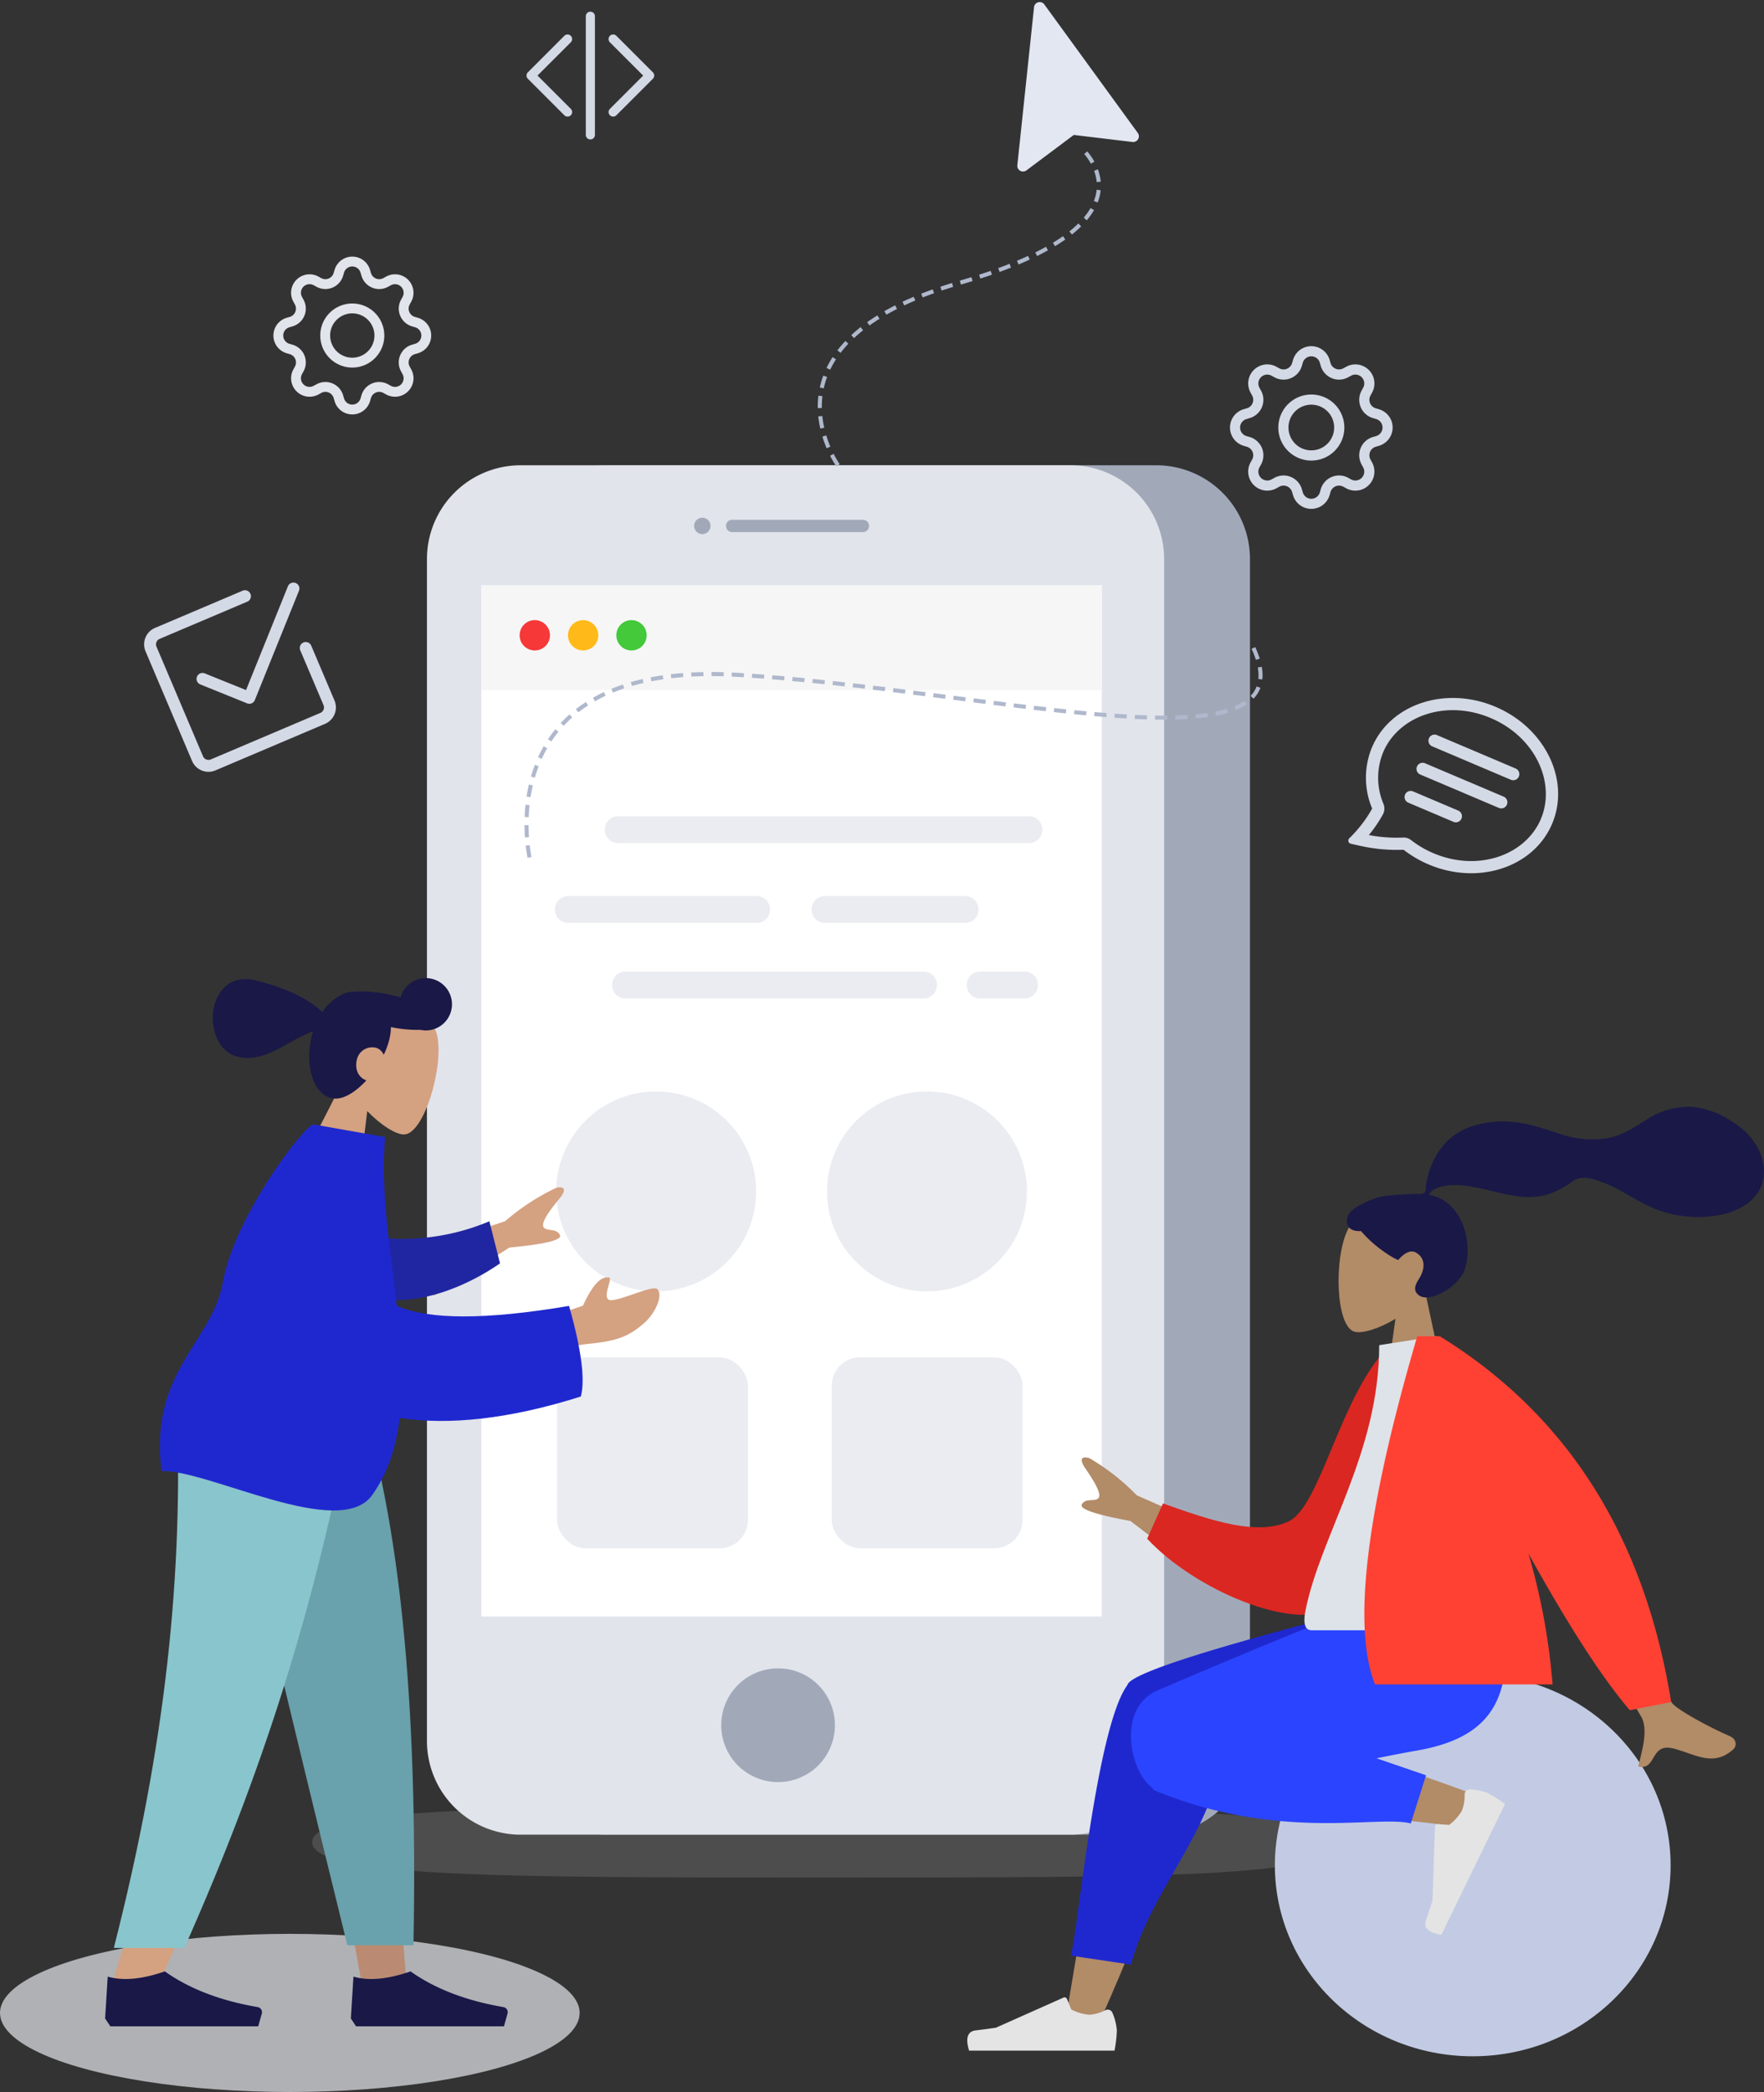<svg xmlns="http://www.w3.org/2000/svg" xmlns:xlink="http://www.w3.org/1999/xlink" width="435.174" height="515.941" viewBox="0 0 435.174 515.941">
  <rect x="0" y="0" width="435.174" height="515.941" fill="#333333" stroke="none"/>
  <defs>
    <clipPath id="clip-path">
      <rect id="Rectangle_75" data-name="Rectangle 75" width="251.876" height="17.448" fill="none"/>
    </clipPath>
  </defs>
  <g id="Group_265" data-name="Group 265" transform="translate(-242 -141.059)">
    <g id="Group_174" data-name="Group 174">
      <g id="Group_171" data-name="Group 171">
        <g id="Group_156" data-name="Group 156">
          <g id="gear" transform="translate(545.427 226.432)" style="isolation: isolate">
            <path id="Path_10513" data-name="Path 10513" d="M22.171,4.079a2.188,2.188,0,0,0-4.2,0l-.235.8a4.7,4.7,0,0,1-6.755,2.8l-.733-.4a2.191,2.191,0,0,0-2.971,2.973l.4.733a4.7,4.7,0,0,1-2.8,6.754l-.8.235a2.188,2.188,0,0,0,0,4.2l.8.235a4.7,4.7,0,0,1,2.8,6.756l-.4.73a2.191,2.191,0,0,0,2.973,2.971l.733-.4a4.7,4.7,0,0,1,6.754,2.8l.235.8a2.188,2.188,0,0,0,4.2,0l.235-.8a4.7,4.7,0,0,1,6.756-2.8l.73.4a2.191,2.191,0,0,0,2.971-2.973l-.4-.73a4.7,4.7,0,0,1,2.8-6.756l.8-.235a2.188,2.188,0,0,0,0-4.2l-.8-.235a4.7,4.7,0,0,1-2.8-6.754l.4-.733a2.191,2.191,0,0,0-2.973-2.971l-.73.4a4.7,4.7,0,0,1-6.756-2.8l-.235-.8Zm-6.606-.71a4.7,4.7,0,0,1,9.012,0l.235.8a2.19,2.19,0,0,0,3.149,1.3l.733-.4a4.7,4.7,0,0,1,6.373,6.375l-.4.733a2.19,2.19,0,0,0,1.3,3.149l.8.235a4.7,4.7,0,0,1,0,9.012l-.8.235a2.19,2.19,0,0,0-1.3,3.149l.4.733a4.7,4.7,0,0,1-6.375,6.373l-.733-.4a2.19,2.19,0,0,0-3.149,1.3l-.235.8a4.7,4.7,0,0,1-9.012,0l-.235-.8a2.19,2.19,0,0,0-3.149-1.3l-.733.4a4.7,4.7,0,0,1-6.373-6.375l.4-.733a2.19,2.19,0,0,0-1.3-3.149l-.8-.235a4.7,4.7,0,0,1,0-9.012l.8-.235a2.19,2.19,0,0,0,1.3-3.149l-.4-.733a4.7,4.7,0,0,1,6.375-6.373l.733.4a2.19,2.19,0,0,0,3.149-1.3l.235-.8Z" transform="translate(0 0)" fill="#d4d9e6" fill-rule="evenodd"/>
            <path id="Path_10514" data-name="Path 10514" d="M18.84,13.2a5.635,5.635,0,1,0,5.635,5.635A5.635,5.635,0,0,0,18.84,13.2ZM10.7,18.84a8.144,8.144,0,1,1,8.144,8.144A8.144,8.144,0,0,1,10.7,18.84Z" transform="translate(1.231 1.231)" fill="#d4d9e6" fill-rule="evenodd"/>
          </g>
          <g id="gear-2" data-name="gear" transform="translate(309.443 204.345)" style="isolation: isolate">
            <path id="Path_10513-2" data-name="Path 10513" d="M21.5,3.956a2.122,2.122,0,0,0-4.073,0l-.228.776A4.557,4.557,0,0,1,10.65,7.445l-.71-.389A2.125,2.125,0,0,0,7.058,9.939l.387.71A4.557,4.557,0,0,1,4.732,17.2l-.776.228a2.122,2.122,0,0,0,0,4.073l.776.228a4.557,4.557,0,0,1,2.713,6.552l-.389.708A2.125,2.125,0,0,0,9.939,31.87l.71-.387A4.557,4.557,0,0,1,17.2,34.2l.228.774a2.122,2.122,0,0,0,4.073,0l.228-.776a4.557,4.557,0,0,1,6.552-2.713l.708.389a2.125,2.125,0,0,0,2.881-2.883l-.387-.708A4.557,4.557,0,0,1,34.2,21.729l.774-.228a2.122,2.122,0,0,0,0-4.073L34.2,17.2a4.557,4.557,0,0,1-2.713-6.55l.389-.71a2.125,2.125,0,0,0-2.883-2.881l-.708.387a4.557,4.557,0,0,1-6.552-2.713L21.5,3.956ZM15.1,3.267a4.557,4.557,0,0,1,8.74,0l.228.776a2.124,2.124,0,0,0,3.054,1.265l.71-.389a4.557,4.557,0,0,1,6.18,6.182l-.387.71a2.124,2.124,0,0,0,1.265,3.054l.776.228a4.557,4.557,0,0,1,0,8.74l-.776.228a2.124,2.124,0,0,0-1.265,3.054l.389.71a4.557,4.557,0,0,1-6.182,6.18l-.71-.387a2.124,2.124,0,0,0-3.054,1.265l-.228.776a4.557,4.557,0,0,1-8.74,0l-.228-.776a2.124,2.124,0,0,0-3.054-1.265l-.71.389a4.557,4.557,0,0,1-6.18-6.182l.387-.71a2.124,2.124,0,0,0-1.265-3.054l-.776-.228a4.557,4.557,0,0,1,0-8.74l.776-.228A2.124,2.124,0,0,0,5.31,11.812L4.92,11.1A4.557,4.557,0,0,1,11.1,4.921l.71.387a2.124,2.124,0,0,0,3.054-1.265l.228-.776Z" transform="translate(0 0)" fill="#e1e4eb" fill-rule="evenodd"/>
            <path id="Path_10514-2" data-name="Path 10514" d="M18.595,13.129a5.465,5.465,0,1,0,5.465,5.465,5.465,5.465,0,0,0-5.465-5.465Zm-7.9,5.465a7.9,7.9,0,1,1,7.9,7.9,7.9,7.9,0,0,1-7.9-7.9Z" transform="translate(0.871 0.871)" fill="#e1e4eb" fill-rule="evenodd"/>
          </g>
          <g id="Group_155" data-name="Group 155">
            <ellipse id="Ellipse_5" data-name="Ellipse 5" cx="71.5" cy="19.5" rx="71.5" ry="19.5" transform="translate(242 618)" fill="#eaecf1" opacity="0.68"/>
            <g id="Group_154" data-name="Group 154" transform="translate(319.025 255.809)" style="isolation: isolate">
              <g id="Group_153" data-name="Group 153" transform="translate(0 0)">
                <g id="Group_152" data-name="Group 152" transform="translate(0 330.85)" opacity="0.18">
                  <g id="Group_151" data-name="Group 151" transform="translate(0 0)">
                    <g id="Group_150" data-name="Group 150" clip-path="url(#clip-path)">
                      <path id="Path_10488" data-name="Path 10488" d="M417.023,330.229c0,8.724-40.971,8.724-127.052,8.724-76.507,0-124.824,0-124.824-8.724s49.766-8.725,124.824-8.725c83.043,0,127.052,1.069,127.052,8.725" transform="translate(-165.147 -321.504)" fill="#c2c2c2"/>
                    </g>
                  </g>
                </g>
                <path id="Path_10489" data-name="Path 10489" d="M366.966,33.455H231.347a23.117,23.117,0,0,0-23.118,23.118V348.067a23.117,23.117,0,0,0,23.118,23.118H366.966a23.118,23.118,0,0,0,23.118-23.118V56.573a23.117,23.117,0,0,0-23.118-23.118" transform="translate(-158.746 -33.455)" fill="#a1a9b9"/>
                <path id="Path_10490" data-name="Path 10490" d="M348.525,33.455H212.906a23.117,23.117,0,0,0-23.118,23.118V348.067a23.117,23.117,0,0,0,23.118,23.118H348.525a23.117,23.117,0,0,0,23.118-23.118V56.573a23.117,23.117,0,0,0-23.118-23.118" transform="translate(-161.486 -33.455)" fill="#e1e4eb"/>
                <path id="Path_10491" data-name="Path 10491" d="M267.021,319.832a14.025,14.025,0,1,1,14.024-14.024,14.04,14.04,0,0,1-14.024,14.024" transform="translate(-152.094 4.929)" fill="#a1a9b9"/>
                <path id="Path_10492" data-name="Path 10492" d="M287.84,45.158H255.567a1.516,1.516,0,1,0,0,3.031H287.84a1.516,1.516,0,0,0,0-3.031" transform="translate(-151.937 -31.716)" fill="#a1a9b9"/>
                <path id="Path_10493" data-name="Path 10493" d="M249.189,48.765a2.006,2.006,0,0,1-1.424-.6,2.453,2.453,0,0,1-.252-.312,1.922,1.922,0,0,1-.193-.343,2.355,2.355,0,0,1-.111-.374,2,2,0,0,1,0-.8,2.775,2.775,0,0,1,.122-.373,2.254,2.254,0,0,1,.183-.355,1.818,1.818,0,0,1,.252-.3,1.843,1.843,0,0,1,.3-.253,2.334,2.334,0,0,1,.354-.181,2.367,2.367,0,0,1,.373-.122,2.072,2.072,0,0,1,.789,0,2.53,2.53,0,0,1,.384.122,2.338,2.338,0,0,1,.343.181,2.485,2.485,0,0,1,.312.253,2.425,2.425,0,0,1,.253.3,2.354,2.354,0,0,1,.183.355,1.705,1.705,0,0,1,.11.373,1.738,1.738,0,0,1,.04.4,2.674,2.674,0,0,1-.029.394,2.381,2.381,0,0,1-.122.374,1.88,1.88,0,0,1-.183.343,1.912,1.912,0,0,1-.565.565,2.346,2.346,0,0,1-.343.183,2.4,2.4,0,0,1-.384.121,2.45,2.45,0,0,1-.4.04" transform="translate(-152.96 -31.782)" fill="#a1a9b9"/>
                <rect id="Rectangle_76" data-name="Rectangle 76" width="153.054" height="254.313" transform="translate(41.725 29.623)" fill="#fff"/>
                <rect id="Rectangle_77" data-name="Rectangle 77" width="153.054" height="25.847" transform="translate(41.725 29.624)" fill="#f6f6f6"/>
                <path id="Path_10494" data-name="Path 10494" d="M217.175,70.444a3.74,3.74,0,1,1-3.74-3.74,3.74,3.74,0,0,1,3.74,3.74" transform="translate(-158.528 -28.515)" fill="#f63838"/>
                <path id="Path_10495" data-name="Path 10495" d="M227.559,70.444a3.74,3.74,0,1,1-3.74-3.74,3.74,3.74,0,0,1,3.74,3.74" transform="translate(-156.985 -28.515)" fill="#ffba19"/>
                <path id="Path_10496" data-name="Path 10496" d="M237.944,70.444a3.74,3.74,0,1,1-3.74-3.74,3.74,3.74,0,0,1,3.74,3.74" transform="translate(-155.442 -28.515)" fill="#43c939"/>
                <path id="Path_10497" data-name="Path 10497" d="M332.653,115.425h-101.4a3.256,3.256,0,0,1-3.256-3.256v-.107a3.256,3.256,0,0,1,3.256-3.255h101.4a3.256,3.256,0,0,1,3.256,3.255v.107a3.256,3.256,0,0,1-3.256,3.256" transform="translate(-155.809 -22.259)" fill="#eaecf1"/>
                <path id="Path_10498" data-name="Path 10498" d="M306.427,148.788H232.813a3.256,3.256,0,0,1-3.256-3.256v-.107a3.256,3.256,0,0,1,3.256-3.255h73.614a3.256,3.256,0,0,1,3.256,3.255v.107a3.256,3.256,0,0,1-3.256,3.256" transform="translate(-155.576 -17.301)" fill="#eaecf1"/>
                <path id="Path_10499" data-name="Path 10499" d="M320.025,148.788H308.994a3.256,3.256,0,0,1-3.256-3.256v-.107a3.256,3.256,0,0,1,3.256-3.255h11.031a3.256,3.256,0,0,1,3.256,3.255v.107a3.256,3.256,0,0,1-3.256,3.256" transform="translate(-144.257 -17.301)" fill="#eaecf1"/>
                <path id="Path_10500" data-name="Path 10500" d="M267.078,132.575H220.534a3.256,3.256,0,0,1-3.256-3.256v-.106a3.256,3.256,0,0,1,3.256-3.256h46.544a3.256,3.256,0,0,1,3.256,3.256v.106a3.256,3.256,0,0,1-3.256,3.256" transform="translate(-157.401 -19.71)" fill="#eaecf1"/>
                <path id="Path_10501" data-name="Path 10501" d="M310.306,132.575H275.667a3.256,3.256,0,0,1-3.255-3.256v-.106a3.256,3.256,0,0,1,3.255-3.256h34.639a3.256,3.256,0,0,1,3.256,3.256v.106a3.256,3.256,0,0,1-3.256,3.256" transform="translate(-149.209 -19.71)" fill="#eaecf1"/>
                <path id="Path_10502" data-name="Path 10502" d="M263.549,192.559A24.653,24.653,0,1,1,238.9,167.906a24.654,24.654,0,0,1,24.653,24.653" transform="translate(-154.051 -13.477)" fill="#eaecf1"/>
                <path id="Path_10503" data-name="Path 10503" d="M263.549,192.559A24.653,24.653,0,1,1,238.9,167.906a24.654,24.654,0,0,1,24.653,24.653" transform="translate(-87.24 -13.477)" fill="#eaecf1"/>
                <rect id="Rectangle_78" data-name="Rectangle 78" width="47.092" height="47.092" rx="7" transform="translate(60.396 220.006)" fill="#eaecf1"/>
                <rect id="Rectangle_79" data-name="Rectangle 79" width="47.092" height="47.092" rx="7" transform="translate(128.163 220.006)" fill="#eaecf1"/>
              </g>
            </g>
            <g id="humaaans_sitting-1" data-name="humaaans/sitting-1" transform="translate(480.628 414)">
              <g id="A-Human_Sitting" data-name="A-Human/Sitting" transform="translate(196.546 234.193) rotate(180)">
                <g id="Head_Front_Airy" data-name="Head/Front/Airy" transform="translate(0 163.589)">
                  <g id="Head" transform="translate(78.237 0)">
                    <path id="Path_1715" data-name="Path 1715" d="M5.255,24.495C2.324,27.935.341,32.151.672,36.876c.955,13.612,19.9,10.618,23.59,3.747s3.248-24.3-1.516-25.525c-1.9-.49-5.947.71-10.066,3.193L15.266,0H0Z" fill="#b28b67" fill-rule="evenodd"/>
                  </g>
                  <path id="hair" d="M93.8,24.982c-2.012.33-7.429.557-8.428.557-.638,0-1.33-.146-1.708.44-.31.48-.2,1.292-.289,1.849-.107.647-.26,1.286-.414,1.923a19.556,19.556,0,0,1-2.03,5.158,15.853,15.853,0,0,1-7.515,6.8A24.13,24.13,0,0,1,62,43.282c-4.095-.332-7.8-1.684-11.667-2.956a24.452,24.452,0,0,0-11.4-1.1c-3.882.6-6.816,2.7-10.09,4.7A18.8,18.8,0,0,1,17.705,47,21.466,21.466,0,0,1,7.538,43.146,16.588,16.588,0,0,1,.981,35.707C-.453,32.23-.452,28.413,1.907,25.34c3.419-4.455,9.765-5.607,15.045-5.492a28.745,28.745,0,0,1,8.937,1.638c3.845,1.353,7.168,3.645,10.766,5.505A28.015,28.015,0,0,0,41.917,29.1c1.775.5,3.523.731,5.13-.341A24.228,24.228,0,0,1,52.216,25.8a16.669,16.669,0,0,1,5.83-1.047c3.868.03,7.68,1.235,11.437,2.042,3.063.658,6.341,1.314,9.464.681,1.3-.264,3.207-.809,3.677-2.163-7.922-1.436-11.033-11.233-8.8-18.425C75.03,3,82.275-1.535,85.093.506c1.785,1.293.7,2.99,0,4.111-1.343,2.146-1.8,4.9.683,6.4,2.143,1.288,4.4-1.771,4.44-1.768.589.046,5.679,2.925,9.186,7.126,3.46-.205,3.985,2.076,3.159,3.942S96.577,24.526,93.8,24.982Z" transform="translate(0 23.559)" fill="#191847" fill-rule="evenodd"/>
                </g>
                <g id="Bottom_Sitting_Sweat-Pants" data-name="Bottom/Sitting/Sweat-Pants" transform="translate(23.04 0)" style="isolation: isolate">
                  <g id="Objects_Seat_Ball" data-name="Objects/Seat/Ball" transform="translate(0)" style="isolation: isolate">
                    <ellipse id="Ballsy-Ball" cx="48.815" cy="47.092" rx="48.815" ry="47.092" transform="translate(0)" fill="#c2cbe3"/>
                  </g>
                  <path id="Skin" d="M96.918,0c-8.15,18.038-14.044,33.745-16.409,42.031-4.05,14.189-7.132,26.675-7.911,31.337-1.857,11.119,14.287,11.766,16.421,6.24,3.23-8.364,8.869-35.843,15.644-77.349ZM2.385,56.608C9.863,59.564,36.048,68.813,48.678,71.43c3.629.752,7.147,1.45,10.454,2.082,9.83,1.877,14.923-15.857,5.456-17.219C41.01,52.9,7.585,49.4,4.725,49,.715,48.451-2.314,54.75,2.385,56.608Z" transform="translate(44.471 7.332)" fill="#b28b67" fill-rule="evenodd"/>
                  <path id="Leg-Back" d="M40.446,63.114,0,83.7v4.482H4.81Q63.5,73.229,64.8,69.016c.009-.03.018-.06.025-.091l.058-.078C72.633,58.182,77.278,6.115,78.8,2.217L63.943,0c-5.685,21.078-23.87,35.762-23.388,61.007A8.287,8.287,0,0,0,40.446,63.114Z" transform="translate(69.19 22.61)" fill="#1f28cf" fill-rule="evenodd"/>
                  <path id="Leg-Front" d="M31.983,16.075c-3.7.741-7.109,1.4-10.024,1.913C3.122,21.292-2.37,31.375.878,53.374H35.583C41.252,51.745,70.714,39.39,86,32.819,96.118,28.469,92.929,12.79,87.2,8.71a.559.559,0,0,0-.318-.5C56.061-4.561,31.679,2.142,23.534,0L19.767,11.884Z" transform="translate(40.567 57.421)" fill="#2b44ff" fill-rule="evenodd"/>
                  <g id="Accessories_Shoe_Flat-Sneaker" data-name="Accessories/Shoe/Flat-Sneaker" transform="matrix(0.438, -0.899, 0.899, 0.438, 40.6, 62.718)">
                    <path id="shoe" d="M1.067,9.285A13.658,13.658,0,0,1,0,5.021,31.916,31.916,0,0,1,.573,0H36.449q1.4,4.623-1.615,4.992t-5.006.666L13.154,13.091a.636.636,0,0,1-.84-.322l-.007-.017-1.072-2.6A11.438,11.438,0,0,0,6.7,8.851,10.266,10.266,0,0,0,2.789,10h0A1.272,1.272,0,0,1,1.1,9.369Q1.083,9.328,1.067,9.285Z" transform="translate(0 0)" fill="#e4e4e4" fill-rule="evenodd"/>
                  </g>
                  <g id="Accessories_Shoe_Flat-Sneaker-2" data-name="Accessories/Shoe/Flat-Sneaker" transform="translate(136.613 1.391)">
                    <path id="shoe-2" data-name="shoe" d="M1.067,9.285A13.658,13.658,0,0,1,0,5.021,31.916,31.916,0,0,1,.573,0H36.449q1.4,4.623-1.615,4.992t-5.006.666L13.154,13.091a.636.636,0,0,1-.84-.322l-.007-.017-1.072-2.6A11.438,11.438,0,0,0,6.7,8.851,10.266,10.266,0,0,0,2.789,10h0A1.272,1.272,0,0,1,1.1,9.369Q1.083,9.328,1.067,9.285Z" transform="translate(0 0)" fill="#e4e4e4" fill-rule="evenodd"/>
                  </g>
                </g>
                <g id="Body_Jacket-2" data-name="Body/Jacket-2" transform="translate(6.997 71.359)">
                  <path id="Skin-2" data-name="Skin" d="M124.67,56.854l23.048,10.122a54.594,54.594,0,0,0,11.7,9.174c1.124.358,3.045.466,1-2.527s-4.07-6.234-3.252-7.283,3.191.109,4.128-1.6q.938-1.706-12-4.081L132.029,47.426ZM31.491,54.066,44.525,51.48Q24.863,14.837,23.436,12.639C21.3,9.341,23.293,3.3,24.03.114,19.4-.964,21.228,6,15.372,4.547,10.027,3.22,5.5-.186.511,4.407-.1,4.972-.55,6.738,1.539,7.643c5.2,2.256,12.895,6.48,14.141,8.12Q18.231,19.118,31.491,54.066Z" transform="translate(0 0)" fill="#b28b67" fill-rule="evenodd"/>
                  <path id="Coat-Back" d="M0,62.844l5.4,1.419c12.947-10.533,20.25-37.92,28.526-40.905,7.824-2.823,18.189,1.478,30.461,7.135l4.639-8.33C58.6,8.7,35-3.969,24.529,1.169,7.794,9.383,1.124,43.365,0,62.844Z" transform="translate(74.473 40.227) rotate(-5)" fill="#db2721" fill-rule="evenodd"/>
                  <path id="Shirt" d="M0,0H48.666c2.224,0,1.805,3.211,1.483,4.832-3.71,18.7-18.193,38.859-18.193,65.479l-14.037,2.2C6.308,53.838,2.293,30.847,0,0Z" transform="translate(55.974 33.712)" fill="#dde3e9" fill-rule="evenodd"/>
                  <path id="Coat-Front" d="M35.218,38.652Q20.337,11.808,10.2,0L0,2Q9.856,63.126,57.086,92.23h5.558q18.9-64.437,10.423-85.869H29.259A159.917,159.917,0,0,0,35.218,38.652Z" transform="translate(15.902 13.993)" fill="#ff4133" fill-rule="evenodd"/>
                </g>
              </g>
            </g>
            <g id="humaaans_standing-3" data-name="humaaans/standing-3" transform="translate(267.934 369.481)">
              <g id="humaaan-12" transform="translate(0 0)">
                <g id="Head_Front_Pony" data-name="Head/Front/Pony" transform="matrix(0.966, 0.259, -0.259, 0.966, 32.19, 0)">
                  <g id="Head-2" data-name="Head" transform="translate(30.312 7.094)">
                    <path id="Path_10504" data-name="Path 10504" d="M5.329,22.244C2.357,18.755.345,14.48.682,9.69,1.65-4.111,20.862-1.075,24.6,5.891s3.293,24.636-1.537,25.881c-1.926.5-6.03-.72-10.206-3.237L15.478,47.08H0Z" transform="translate(0 0)" fill="#d4a181" fill-rule="evenodd"/>
                  </g>
                  <path id="hair-2" data-name="hair" d="M41,28.367c-1.919,3.684-4.574,6.459-7.226,6.459-5.037,0-8.619-6.735-8.619-13.976q0-.382.015-.758c-5.329,3.657-9.435,10.864-16.486,10.864-9.592,0-13.4-19.348,0-19.348,9.114,0,13.6,1.329,17.461,3.294a12.552,12.552,0,0,1,3.345-5.216,5.2,5.2,0,0,1,1.542-1.094,7.146,7.146,0,0,1,1.281-.549,32.132,32.132,0,0,1,9.475-1.592c.7-.025,1.4-.032,2.07-.023a6.449,6.449,0,1,1,6.8,6.46,32.55,32.55,0,0,1-7.214,1.226,13.447,13.447,0,0,1,.415,3.46,19.56,19.56,0,0,1-.36,3.6,3.013,3.013,0,0,0-2.22-1.18,3.868,3.868,0,0,0-3.87,3.87C37.406,26.391,38.866,28.221,41,28.367Z" transform="translate(0 0)" fill="#191847" fill-rule="evenodd"/>
                </g>
                <g id="Bottom_Standing_Sweatpants" data-name="Bottom/Standing/Sweatpants" transform="translate(0 117.186)">
                  <path id="Leg" d="M133.491,0l23.624,81.407,11.111,61.122h11.153L168.246,0Z" transform="translate(-105.114 0)" fill="#ba8b72" fill-rule="evenodd"/>
                  <path id="Leg-2" data-name="Leg" d="M106.383,0c1.649,42.291,1,65.357.63,69.2s-2.464,29.576-16.736,74.62h11.6c18.9-43.213,25.5-68.946,27.667-74.62s8.57-28.74,17.918-69.2Z" transform="translate(-88.624)" fill="#d4a181" fill-rule="evenodd"/>
                  <path id="Pant" d="M132.671,0q9.218,42.019,31.885,134.145h16.312c1.2-63.039-3.921-104.529-12.8-134.145Z" transform="translate(-104.801 0)" fill="#69a1ac" fill-rule="evenodd"/>
                  <path id="Pant-2" data-name="Pant" d="M106.606,0c1.615,42.291-2.569,83.955-15.53,134.8h17.4C127.417,92.236,140.989,50.777,150.265,0Z" transform="translate(-88.929)" fill="#89c5cc" fill-rule="evenodd"/>
                  <g id="Accessories_Shoe_Flat-Simple" data-name="Accessories/Shoe/Flat-Simple" transform="translate(0 140.594)">
                    <path id="Shoe-3" data-name="Shoe" d="M0,31.424.64,21.1q5.621,1.644,14.081-1.29,9.1,6.443,22.9,8.8A1.29,1.29,0,0,1,38.678,30.1a1.309,1.309,0,0,1-.031.135l-.885,3.121H1.28Z" transform="translate(0 -19.815)" fill="#191847" fill-rule="evenodd"/>
                  </g>
                  <g id="Accessories_Shoe_Flat-Simple-2" data-name="Accessories/Shoe/Flat-Simple" transform="translate(60.623 140.594)">
                    <path id="Shoe-4" data-name="Shoe" d="M0,31.424.64,21.1q5.621,1.644,14.081-1.29,9.1,6.443,22.9,8.8A1.29,1.29,0,0,1,38.678,30.1a1.309,1.309,0,0,1-.031.135l-.885,3.121H1.28Z" transform="translate(0 -19.815)" fill="#191847" fill-rule="evenodd"/>
                  </g>
                </g>
                <g id="Body_Pointing-Forward" data-name="Body/Pointing-Forward" transform="translate(27.596 44.693) rotate(10)">
                  <path id="Skin-3" data-name="Skin" d="M0,22.838l22.386-12.26a55.355,55.355,0,0,1,11-10.3c1.1-.461,3.034-.74,1.229,2.465s-3.56,6.656-2.641,7.644,3.213-.392,4.311,1.248q1.1,1.64-11.756,5.183L8.266,31.711ZM35.06,33.183l9.833-5.4q2.069-7.875,4.948-7.924c1.474-.686-1.093,5.948,1.7,5.373s9.615-5.648,10.79-4.618c1.738,1.524.189,6.2-1.638,8.53-3.414,4.35-6.24,5.837-13.226,7.785A38.412,38.412,0,0,0,35.619,43.05Z" transform="translate(52.506 4.7)" fill="#d4a181" fill-rule="evenodd"/>
                  <path id="Sleeve" d="M3.55,4.1A55,55,0,0,0,34.02,0l2.8,10.336c-8.795,6.339-20.464,10.844-29.767,9.1A8.547,8.547,0,0,1,3.55,4.1Z" transform="translate(37.456 21.309) rotate(-9)" fill="#2026a2" fill-rule="evenodd"/>
                  <path id="Clothes" d="M52.162,40.476q12.486,3.114,41.876-7.344,7.29,15.082,6.74,21.5C83.97,63.416,69.564,67.331,57.695,67.589c.377,7.042-.48,13.743-3.36,19.867-5.92,12.588-40.584.93-52.24,3.224-7.3-23.7,6.814-33.337,6.825-48.5C8.933,25.566,22.27,0,24.232,0H42.126C43.114,12.685,48.084,26.665,52.162,40.476Z" transform="translate(0 0)" fill="#1f28cf" fill-rule="evenodd"/>
                </g>
              </g>
            </g>
          </g>
          <g id="chat-text" transform="matrix(0.921, 0.391, -0.391, 0.921, 589.593, 303.865)" style="isolation: isolate">
            <path id="Path_10505" data-name="Path 10505" d="M8.076,35.1a3.015,3.015,0,0,1,.866,2.415,33.079,33.079,0,0,1-1.2,6.031,35.6,35.6,0,0,0,7.942-2.692,3.015,3.015,0,0,1,2.14-.222,24.3,24.3,0,0,0,6.3.819c12.049,0,21.108-8.464,21.108-18.092S36.172,5.265,24.123,5.265,3.015,13.733,3.015,23.358A16.567,16.567,0,0,0,8.076,35.1ZM6.59,46.875q-1.071.212-2.15.389a.784.784,0,0,1-.823-1.092q.4-.947.736-1.92l.009-.029a31.533,31.533,0,0,0,1.58-6.993A19.583,19.583,0,0,1,0,23.358C0,11.7,10.8,2.25,24.123,2.25S48.246,11.7,48.246,23.358s-10.8,21.108-24.123,21.108a27.32,27.32,0,0,1-7.077-.923A41.226,41.226,0,0,1,6.588,46.874Z" transform="translate(0)" fill="#d4d9e6" fill-rule="evenodd"/>
            <path id="Path_10506" data-name="Path 10506" d="M9,12.758a1.508,1.508,0,0,1,1.508-1.508H31.615a1.508,1.508,0,0,1,0,3.015H10.508A1.508,1.508,0,0,1,9,12.758ZM9,20.3a1.508,1.508,0,0,1,1.508-1.508H31.615a1.508,1.508,0,0,1,0,3.015H10.508A1.508,1.508,0,0,1,9,20.3Zm0,7.538a1.508,1.508,0,0,1,1.508-1.508H22.569a1.508,1.508,0,1,1,0,3.015H10.508A1.508,1.508,0,0,1,9,27.835Z" transform="translate(3.062 3.062)" fill="#d4d9e6" fill-rule="evenodd"/>
          </g>
          <g id="check-box" transform="matrix(0.921, -0.391, 0.391, 0.921, 271.754, 295.854)" style="isolation: isolate">
            <path id="Path_10507" data-name="Path 10507" d="M41.978,6.055a1.467,1.467,0,0,1,0,2.078L21.435,28.676a1.467,1.467,0,0,1-2.078,0l-8.8-8.8a1.469,1.469,0,0,1,2.078-2.078L20.4,25.561,39.9,6.054a1.467,1.467,0,0,1,2.078,0Z" transform="translate(2.054 0.684)" fill="#d4d9e6" fill-rule="evenodd"/>
            <path id="Path_10508" data-name="Path 10508" d="M3.375,37.124a4.4,4.4,0,0,0,4.4,4.4H37.124a4.4,4.4,0,0,0,4.4-4.4V22.451a1.467,1.467,0,0,0-2.935,0V37.124a1.467,1.467,0,0,1-1.467,1.467H7.777A1.467,1.467,0,0,1,6.31,37.124V7.777A1.467,1.467,0,0,1,7.777,6.31H31.255a1.467,1.467,0,1,0,0-2.935H7.777a4.4,4.4,0,0,0-4.4,4.4Z" transform="translate(0)" fill="#d4d9e6" fill-rule="evenodd"/>
          </g>
          <g id="chevron-bar-expand" transform="translate(369.64 177.694) rotate(-90)" style="isolation: isolate">
            <path id="Path_10509" data-name="Path 10509" d="M8.2,22.829a1.125,1.125,0,0,1,1.593,0l8.2,8.2,8.2-8.206A1.126,1.126,0,0,1,27.8,24.421l-9,9a1.125,1.125,0,0,1-1.593,0l-9-9a1.125,1.125,0,0,1,0-1.593Zm0-9.657a1.125,1.125,0,0,0,1.593,0L18,4.966l8.2,8.206A1.126,1.126,0,0,0,27.8,11.579l-9-9a1.125,1.125,0,0,0-1.593,0l-9,9a1.125,1.125,0,0,0,0,1.593ZM2.25,18a1.125,1.125,0,0,1,1.125-1.125h29.25a1.125,1.125,0,0,1,0,2.25H3.375A1.125,1.125,0,0,1,2.25,18Z" fill="#d4d9e6" fill-rule="evenodd"/>
          </g>
          <path id="Path_10510" data-name="Path 10510" d="M2042.638,352.518s-10.991-48.651,51.181-45.036,142.656,25.543,127.234-6.988" transform="translate(-1670)" fill="none" stroke="#afb8cc" stroke-width="1" stroke-dasharray="3 2"/>
          <path id="Path_10511" data-name="Path 10511" d="M2118.734,255.809s-21.621-30.039,29.955-44.982,29.869-33.472,29.869-33.472" transform="translate(-1670)" fill="none" stroke="#afb8cc" stroke-width="1" stroke-dasharray="3 2"/>
          <g id="cursor-fill" transform="translate(474.134 173.199) rotate(-60)" style="isolation: isolate">
            <path id="Path_10512" data-name="Path 10512" d="M39.345,4.991a1.407,1.407,0,0,1,.29,1.567L23.716,42.377a1.407,1.407,0,0,1-2.58-.02L15.393,28.946,1.978,23.2a1.407,1.407,0,0,1-.016-2.578L37.779,4.7a1.407,1.407,0,0,1,1.565.29Z" transform="translate(0 0)" fill="#e3e7f1" fill-rule="evenodd"/>
          </g>
        </g>
      </g>
    </g>
  </g>
</svg>
